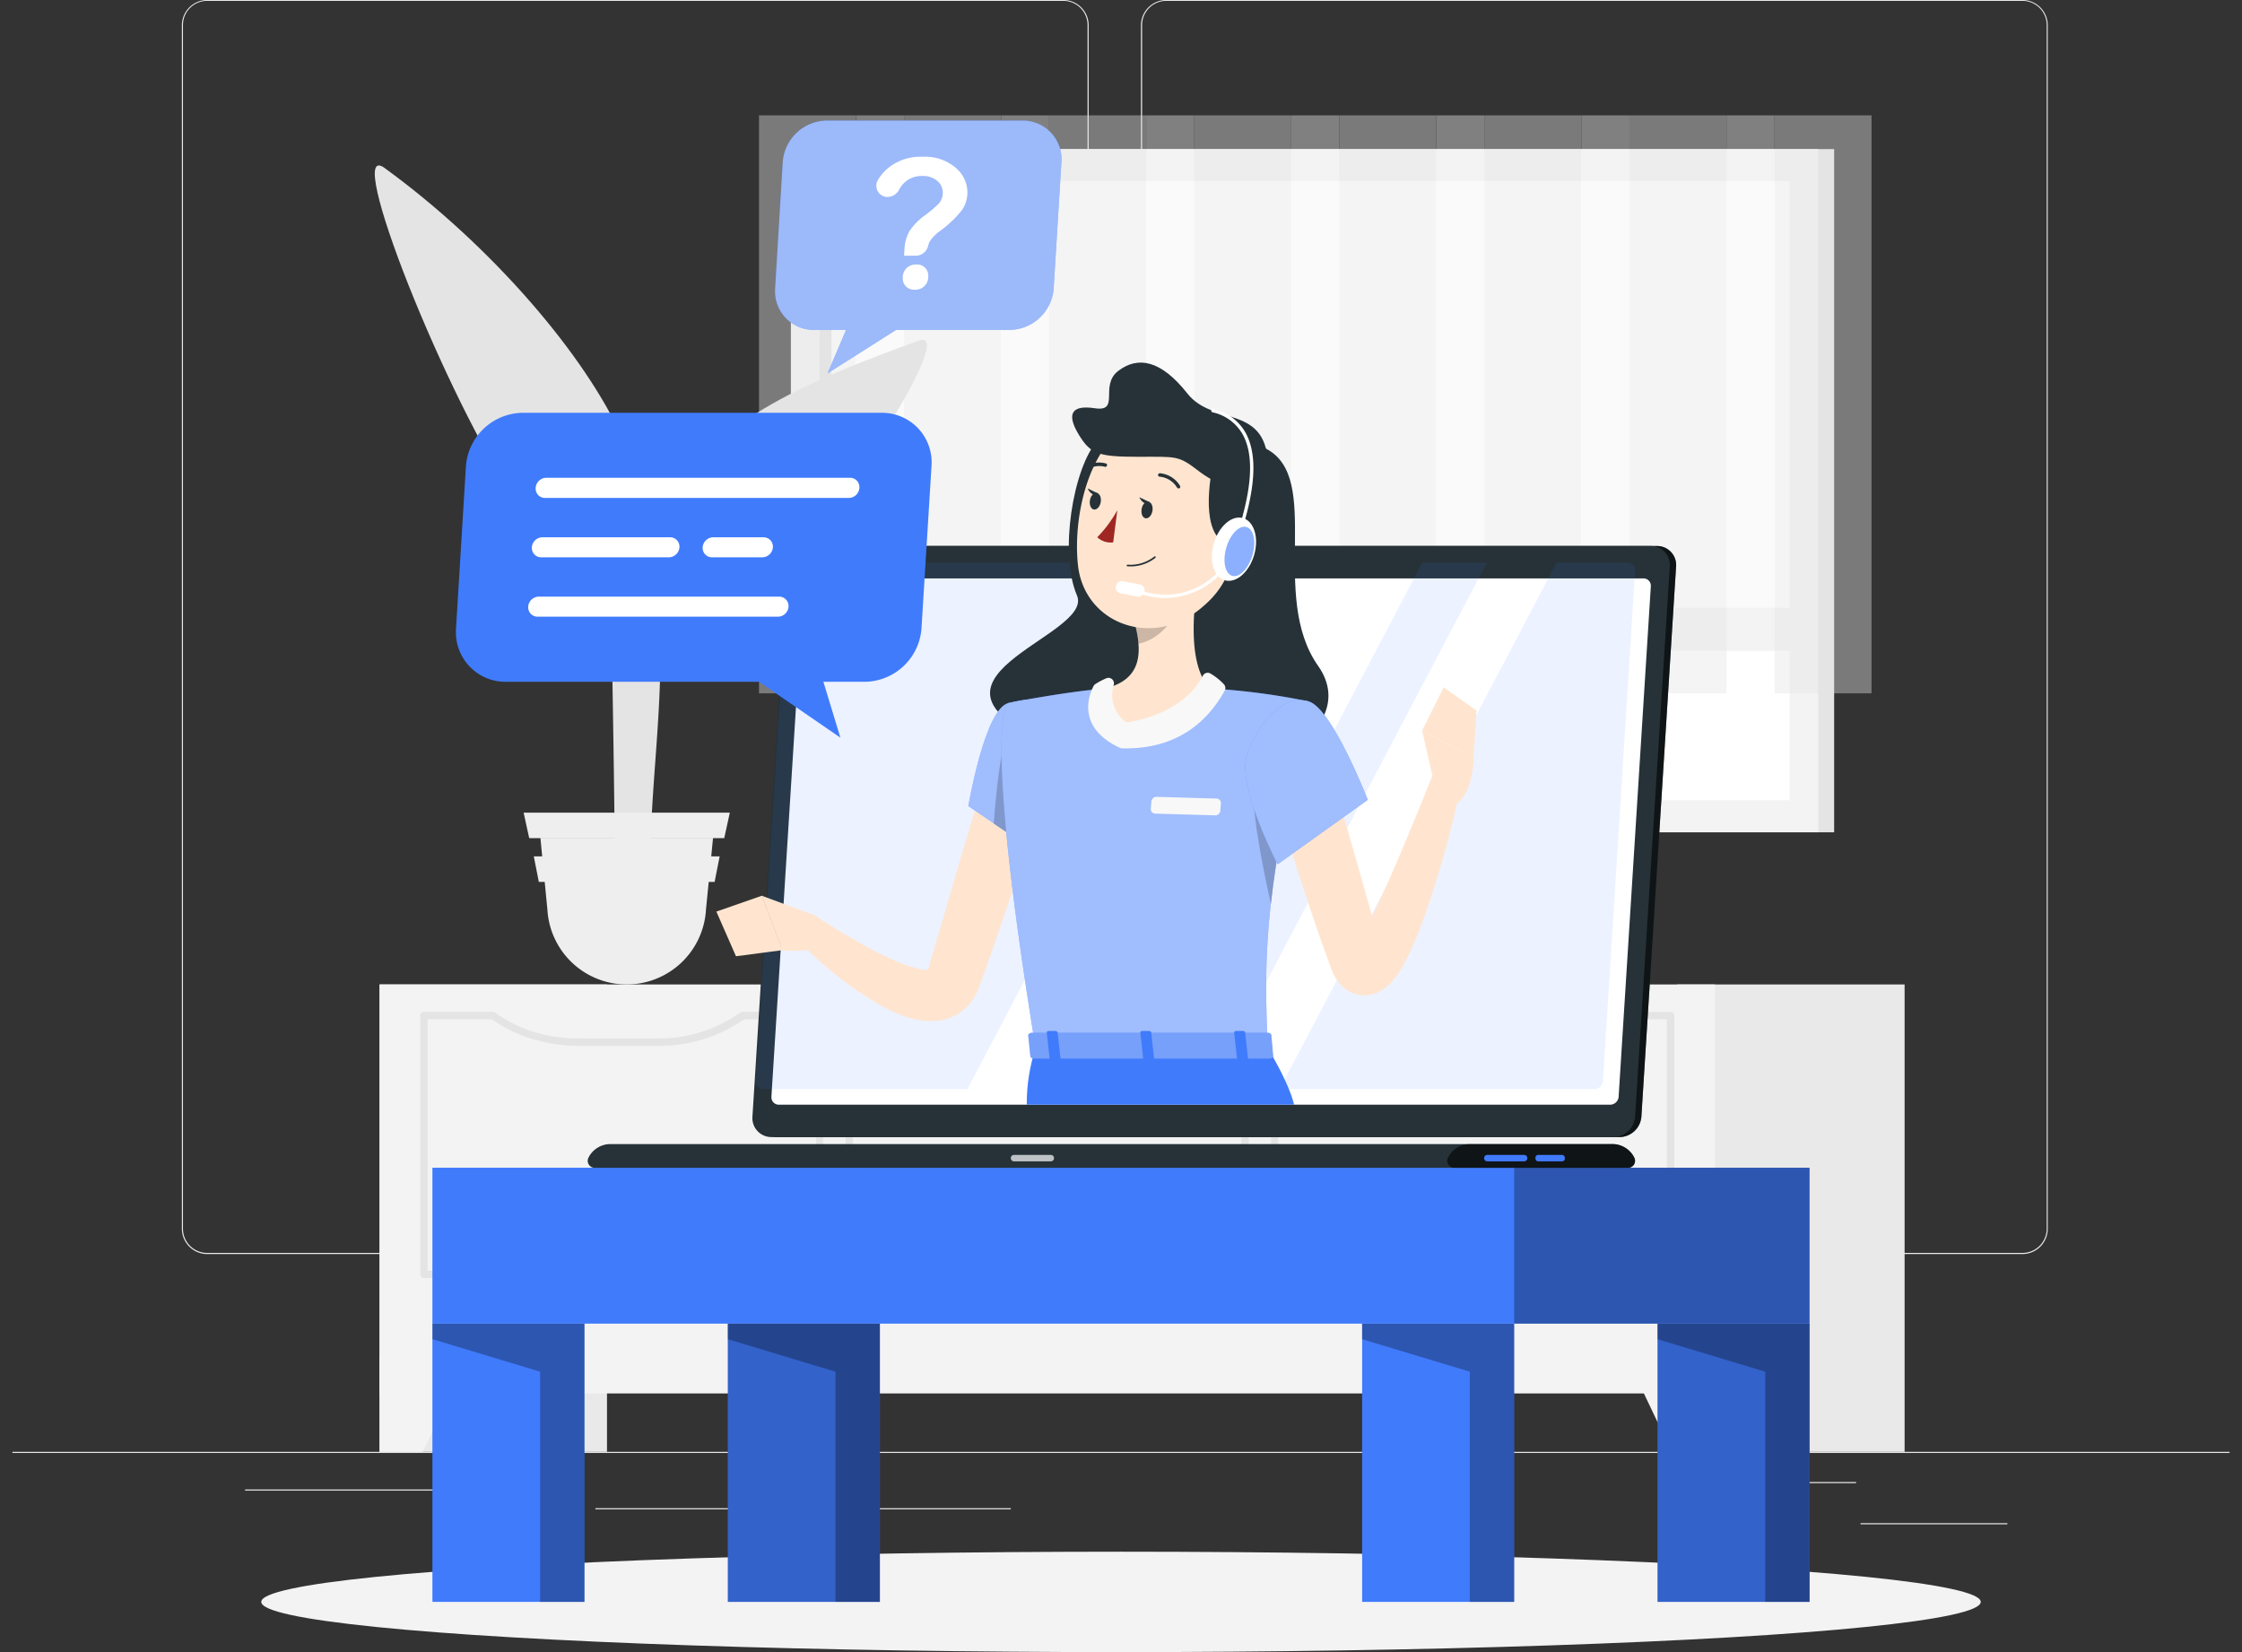 <svg xmlns="http://www.w3.org/2000/svg" xmlns:xlink="http://www.w3.org/1999/xlink" width="380" height="280" viewBox="0 0 380 280">
  <rect x="0" y="0" width="380" height="280" fill="#333333" stroke="none"/>
  <defs>
    <clipPath id="clip-path">
      <rect id="長方形_363" data-name="長方形 363" width="380" height="280" transform="translate(-58 14410)" fill="#fff" stroke="#707070" stroke-width="1"/>
    </clipPath>
  </defs>
  <g id="マスクグループ_12" data-name="マスクグループ 12" transform="translate(58 -14410)" clip-path="url(#clip-path)">
    <g id="グループ_450" data-name="グループ 450" transform="translate(-228.88 12206.047)">
      <g id="freepik--background-complete--inject-216">
        <rect id="長方形_178" data-name="長方形 178" width="375.778" height="0.187" transform="translate(172.991 2450.013)" fill="#e9e9e9"/>
        <rect id="長方形_179" data-name="長方形 179" width="24.892" height="0.187" transform="translate(486.225 2462.106)" fill="#e9e9e9"/>
        <rect id="長方形_180" data-name="長方形 180" width="6.531" height="0.187" transform="translate(415.39 2464.15)" fill="#e9e9e9"/>
        <rect id="長方形_181" data-name="長方形 181" width="14.422" height="0.187" transform="translate(471.05 2455.131)" fill="#e9e9e9"/>
        <rect id="長方形_182" data-name="長方形 182" width="32.46" height="0.187" transform="translate(212.418 2456.394)" fill="#e9e9e9"/>
        <rect id="長方形_183" data-name="長方形 183" width="4.758" height="0.187" transform="translate(251.574 2456.394)" fill="#e9e9e9"/>
        <rect id="長方形_184" data-name="長方形 184" width="70.406" height="0.187" transform="translate(271.798 2459.565)" fill="#e9e9e9"/>
        <path id="パス_725" data-name="パス 725" d="M351.11,2416.493H205.992a4.291,4.291,0,0,1-4.284-4.291v-204a4.291,4.291,0,0,1,4.284-4.253H351.11a4.291,4.291,0,0,1,4.291,4.291h0V2412.2a4.291,4.291,0,0,1-4.291,4.293ZM205.992,2204.1a4.1,4.1,0,0,0-4.1,4.1v204a4.1,4.1,0,0,0,4.1,4.1H351.11a4.111,4.111,0,0,0,4.1-4.1v-204a4.113,4.113,0,0,0-4.1-4.1Z" fill="#e9e9e9"/>
        <path id="パス_726" data-name="パス 726" d="M513.679,2416.493H368.553a4.3,4.3,0,0,1-4.291-4.291v-204a4.3,4.3,0,0,1,4.291-4.254H513.679a4.292,4.292,0,0,1,4.276,4.253v204A4.291,4.291,0,0,1,513.679,2416.493ZM368.553,2204.1a4.113,4.113,0,0,0-4.1,4.1v204a4.112,4.112,0,0,0,4.1,4.1H513.679a4.111,4.111,0,0,0,4.1-4.1v-204a4.112,4.112,0,0,0-4.1-4.1Z" fill="#e9e9e9"/>
        <rect id="長方形_185" data-name="長方形 185" width="174.128" height="115.792" transform="translate(307.625 2229.221)" fill="#e4e4e4"/>
        <rect id="長方形_186" data-name="長方形 186" width="174.128" height="115.792" transform="translate(304.927 2229.221)" fill="#f3f3f3"/>
        <rect id="長方形_187" data-name="長方形 187" width="164.455" height="104.925" transform="translate(309.759 2234.647)" fill="#fff"/>
        <rect id="長方形_188" data-name="長方形 188" width="2.037" height="104.925" transform="translate(309.767 2234.654)" fill="#e4e4e4"/>
        <rect id="長方形_189" data-name="長方形 189" width="170.129" height="7.298" transform="translate(306.926 2306.955)" fill="#f3f3f3"/>
        <g id="グループ_448" data-name="グループ 448" opacity="0.4">
          <rect id="長方形_190" data-name="長方形 190" width="16.436" height="97.958" transform="translate(299.523 2223.501)" fill="#e4e4e4"/>
          <rect id="長方形_191" data-name="長方形 191" width="8.147" height="90.089" transform="translate(315.967 2223.501)" fill="#f3f3f3"/>
          <rect id="長方形_192" data-name="長方形 192" width="16.436" height="97.958" transform="translate(324.114 2223.501)" fill="#e4e4e4"/>
          <rect id="長方形_193" data-name="長方形 193" width="8.147" height="90.089" transform="translate(340.558 2223.501)" fill="#f3f3f3"/>
          <rect id="長方形_194" data-name="長方形 194" width="16.436" height="97.958" transform="translate(348.705 2223.501)" fill="#e4e4e4"/>
          <rect id="長方形_195" data-name="長方形 195" width="8.147" height="90.089" transform="translate(365.149 2223.501)" fill="#f3f3f3"/>
          <rect id="長方形_196" data-name="長方形 196" width="16.436" height="97.958" transform="translate(373.296 2223.501)" fill="#e4e4e4"/>
          <rect id="長方形_197" data-name="長方形 197" width="8.147" height="90.089" transform="translate(389.74 2223.501)" fill="#f3f3f3"/>
          <rect id="長方形_198" data-name="長方形 198" width="16.436" height="97.958" transform="translate(397.887 2223.501)" fill="#e4e4e4"/>
          <rect id="長方形_199" data-name="長方形 199" width="8.147" height="90.089" transform="translate(414.323 2223.501)" fill="#f3f3f3"/>
          <rect id="長方形_200" data-name="長方形 200" width="16.436" height="97.958" transform="translate(422.47 2223.501)" fill="#e4e4e4"/>
          <rect id="長方形_201" data-name="長方形 201" width="8.147" height="90.089" transform="translate(438.914 2223.501)" fill="#f3f3f3"/>
          <rect id="長方形_202" data-name="長方形 202" width="16.436" height="97.958" transform="translate(447.061 2223.501)" fill="#e4e4e4"/>
          <rect id="長方形_203" data-name="長方形 203" width="8.147" height="90.089" transform="translate(463.505 2223.501)" fill="#f3f3f3"/>
          <rect id="長方形_204" data-name="長方形 204" width="16.436" height="97.958" transform="translate(471.652 2223.501)" fill="#e4e4e4"/>
        </g>
        <rect id="長方形_205" data-name="長方形 205" width="38.547" height="79.214" transform="translate(235.212 2370.799)" fill="#e9e9e9"/>
        <path id="パス_727" data-name="パス 727" d="M242.53,2450.013h-7.32V2433.88h15Z" fill="#f3f3f3"/>
        <rect id="長方形_206" data-name="長方形 206" width="38.547" height="79.214" transform="translate(455.147 2370.799)" fill="#e9e9e9"/>
        <rect id="長方形_207" data-name="長方形 207" width="226.323" height="69.316" transform="translate(235.212 2370.799)" fill="#f3f3f3"/>
        <path id="パス_728" data-name="パス 728" d="M454.013,2420.559H386.922a.617.617,0,0,1-.616-.616h0V2376.06a.617.617,0,0,1,.616-.616h12.385a.585.585,0,0,1,.369.121,21.736,21.736,0,0,0,6.05,3.1,25.5,25.5,0,0,0,8.1,1.292H427.1a23.872,23.872,0,0,0,14.2-4.374.572.572,0,0,1,.361-.121H454.05a.617.617,0,0,1,.616.617h0v43.861a.618.618,0,0,1-.616.617Zm-66.475-1.233H453.4V2376.7H441.822A25.124,25.124,0,0,1,427.1,2381.2H413.827a26.635,26.635,0,0,1-8.493-1.36,22.984,22.984,0,0,1-6.219-3.154H387.537Z" fill="#e4e4e4"/>
        <path id="パス_729" data-name="パス 729" d="M381.923,2420.559h-67.1a.617.617,0,0,1-.616-.616h0V2376.06a.616.616,0,0,1,.616-.616h11.716a.581.581,0,0,1,.368.121,21.525,21.525,0,0,0,6.012,3.1,25.505,25.505,0,0,0,8.1,1.292H354.3a23.8,23.8,0,0,0,14.137-4.4.612.612,0,0,1,.368-.121h13.122a.609.609,0,0,1,.616.6v43.876a.616.616,0,0,1-.593.638Zm-66.475-1.233h65.859V2376.7H369.042a25.092,25.092,0,0,1-14.708,4.506H341.061a26.635,26.635,0,0,1-8.493-1.36,22.755,22.755,0,0,1-6.23-3.154h-10.9Z" fill="#e4e4e4"/>
        <path id="パス_730" data-name="パス 730" d="M309.827,2420.559H242.735a.617.617,0,0,1-.616-.616h0V2376.06a.609.609,0,0,1,.6-.617h11.733a.575.575,0,0,1,.36.121,21.744,21.744,0,0,0,6.012,3.1,25.56,25.56,0,0,0,8.111,1.292h13.272a23.857,23.857,0,0,0,14.15-4.4.59.59,0,0,1,.369-.121h13.062a.617.617,0,0,1,.616.617h0v43.861a.617.617,0,0,1-.579.639Zm-66.475-1.233H309.21V2376.7H297a25.117,25.117,0,0,1-14.715,4.506H268.972a26.593,26.593,0,0,1-8.493-1.36,22.739,22.739,0,0,1-6.23-3.154h-10.9Z" fill="#e4e4e4"/>
        <path id="パス_731" data-name="パス 731" d="M454.215,2450.013h7.321V2433.88H446.542Z" fill="#f3f3f3"/>
        <path id="パス_732" data-name="パス 732" d="M281.17,2357.522H275.09c.045-4.209,0-14.9-.428-39.374-.752-44.342-2.157-47.078-2.157-47.078l7.21,21.9a59.3,59.3,0,0,1,2.961,15.933C283.469,2325.984,280.464,2339.617,281.17,2357.522Z" fill="#e4e4e4"/>
        <path id="パス_733" data-name="パス 733" d="M285.79,2286.369c8.111-12.272,24.3-18.676,40.847-24.7,6.489-2.367-11.739,27-25,40.313-10.3,10.342-20.292,10.109-23.246,20.292C277.826,2310.441,278.8,2296.943,285.79,2286.369Z" fill="#e4e4e4"/>
        <path id="パス_734" data-name="パス 734" d="M276.507,2278.493c-6.358-14.354-22.419-32.971-40.467-46.085-7.088-5.148,10.4,39.081,22.734,57.164,9.6,14.1,18.566,22.682,19.961,32.737C284.785,2309.728,282.853,2292.84,276.507,2278.493Z" fill="#e4e4e4"/>
        <path id="パス_735" data-name="パス 735" d="M277.1,2370.8h0a13.46,13.46,0,0,0,13.438-12.692l1.2-12.169H262.471l1.188,12.167A13.468,13.468,0,0,0,277.1,2370.8Z" fill="#eee"/>
        <path id="パス_736" data-name="パス 736" d="M260.577,2346.005h33.054l.947-4.321H259.63Z" fill="#eee"/>
        <path id="パス_737" data-name="パス 737" d="M262.208,2353.415H292l.857-4.322H261.352Z" fill="#eee"/>
      </g>
      <g id="freepik--Shadow--inject-216">
        <ellipse id="freepik--path--inject-216" cx="145.719" cy="8.508" rx="145.719" ry="8.508" transform="translate(215.161 2466.938)" fill="#f3f3f3"/>
      </g>
      <g id="freepik--Table--inject-216">
        <rect id="長方形_208" data-name="長方形 208" width="233.411" height="26.425" transform="translate(244.171 2401.861)" fill="#407bfc"/>
        <rect id="長方形_209" data-name="長方形 209" width="50.069" height="26.425" transform="translate(427.52 2401.861)" opacity="0.3" style="isolation: isolate"/>
        <rect id="長方形_210" data-name="長方形 210" width="25.771" height="47.16" transform="translate(244.171 2428.285)" fill="#407bfc"/>
        <path id="パス_738" data-name="パス 738" d="M244.178,2428.285v2.638l18.248,5.509v39.013h7.516v-47.16Z" opacity="0.3" style="isolation: isolate"/>
        <rect id="長方形_211" data-name="長方形 211" width="25.771" height="47.16" transform="translate(451.818 2428.285)" fill="#407bfc"/>
        <rect id="長方形_212" data-name="長方形 212" width="25.771" height="47.16" transform="translate(451.818 2428.285)" opacity="0.2" style="isolation: isolate"/>
        <path id="パス_739" data-name="パス 739" d="M451.818,2428.285v2.638l18.255,5.509v39.013h7.516v-47.16Z" opacity="0.3" style="isolation: isolate"/>
        <rect id="長方形_213" data-name="長方形 213" width="25.771" height="47.16" transform="translate(401.749 2428.285)" fill="#407bfc"/>
        <path id="パス_740" data-name="パス 740" d="M401.749,2428.285v2.638L420,2436.432v39.013h7.516v-47.16Z" opacity="0.3" style="isolation: isolate"/>
        <rect id="長方形_214" data-name="長方形 214" width="25.771" height="47.16" transform="translate(294.24 2428.285)" fill="#407bfc"/>
        <rect id="長方形_215" data-name="長方形 215" width="25.771" height="47.16" transform="translate(294.24 2428.285)" opacity="0.2" style="isolation: isolate"/>
        <path id="パス_741" data-name="パス 741" d="M294.24,2428.285v2.638l18.255,5.509v39.013h7.516v-47.16Z" opacity="0.3" style="isolation: isolate"/>
      </g>
      <g id="freepik--Character--inject-216">
        <path id="パス_742" data-name="パス 742" d="M445.415,2396.667H302.71a3.217,3.217,0,0,1-3.245-3.192,2.523,2.523,0,0,1,.009-.264l5.877-93.261a3.757,3.757,0,0,1,3.675-3.457h142.7a3.217,3.217,0,0,1,3.245,3.192,2.55,2.55,0,0,1-.009.265l-5.881,93.262A3.758,3.758,0,0,1,445.415,2396.667Z" fill="#263238"/>
        <path id="パス_743" data-name="パス 743" d="M445.415,2396.667H302.71a3.217,3.217,0,0,1-3.245-3.192,2.523,2.523,0,0,1,.009-.264l5.877-93.261a3.757,3.757,0,0,1,3.675-3.457h142.7a3.217,3.217,0,0,1,3.245,3.192,2.55,2.55,0,0,1-.009.265l-5.881,93.262A3.758,3.758,0,0,1,445.415,2396.667Z" opacity="0.6" style="isolation: isolate"/>
        <path id="パス_744" data-name="パス 744" d="M444.348,2396.667h-142.7a3.216,3.216,0,0,1-3.245-3.184,2.7,2.7,0,0,1,.009-.27l5.877-93.261a3.757,3.757,0,0,1,3.675-3.457H450.661a3.209,3.209,0,0,1,3.245,3.177c0,.09,0,.187-.009.28l-5.879,93.26A3.758,3.758,0,0,1,444.348,2396.667Z" fill="#263238"/>
        <path id="パス_745" data-name="パス 745" d="M444.167,2397.855h-169.8a4.146,4.146,0,0,0-3.758,2.323,1.187,1.187,0,0,0,1.09,1.7H446.8a1.187,1.187,0,0,0,1.09-1.7,4.127,4.127,0,0,0-3.721-2.322Z" fill="#263238"/>
        <path id="パス_746" data-name="パス 746" d="M444.167,2397.855H420.02a4.119,4.119,0,0,0-3.72,2.323,1.187,1.187,0,0,0,1.082,1.7H446.8a1.187,1.187,0,0,0,1.09-1.7,4.127,4.127,0,0,0-3.72-2.322Z" opacity="0.6" style="isolation: isolate"/>
        <path id="パス_747" data-name="パス 747" d="M429.2,2400.782h-6.234a.549.549,0,0,1-.541-.549h0a.548.548,0,0,1,.541-.548H429.2a.549.549,0,0,1,.549.548h0a.549.549,0,0,1-.549.549Z" fill="#407bfc"/>
        <path id="パス_748" data-name="パス 748" d="M348.983,2400.782H342.75a.548.548,0,0,1-.549-.549h0a.548.548,0,0,1,.549-.548h6.23a.548.548,0,0,1,.548.548h0a.548.548,0,0,1-.548.548Z" fill="#fff" opacity="0.7" style="isolation: isolate"/>
        <rect id="長方形_216" data-name="長方形 216" width="4.983" height="1.097" rx="0.451" transform="translate(431.121 2399.689)" fill="#407bfc"/>
        <path id="パス_749" data-name="パス 749" d="M301.627,2389.844l5.456-86.527a1.451,1.451,0,0,1,1.428-1.338H449.421a1.241,1.241,0,0,1,1.262,1.221c0,.039,0,.077,0,.117l-5.459,86.527a1.458,1.458,0,0,1-1.436,1.337H302.89a1.255,1.255,0,0,1-1.262-1.245A.533.533,0,0,1,301.627,2389.844Z" fill="#fff"/>
        <path id="パス_750" data-name="パス 750" d="M381.788,2299.311l-46.935,89.214H300.229a1.248,1.248,0,0,1-1.262-1.229v-.117l5.456-86.521a1.459,1.459,0,0,1,1.428-1.345Z" fill="#407bfc" opacity="0.1" style="isolation: isolate"/>
        <path id="パス_751" data-name="パス 751" d="M422.891,2299.311l-46.935,89.214H365.011l46.935-89.209Z" fill="#407bfc" opacity="0.1" style="isolation: isolate"/>
        <path id="パス_752" data-name="パス 752" d="M448.017,2300.656l-5.456,86.521a1.451,1.451,0,0,1-1.428,1.345H387.771l46.934-89.209H446.73a1.255,1.255,0,0,1,1.288,1.221C448.017,2300.573,448.017,2300.615,448.017,2300.656Z" fill="#407bfc" opacity="0.1" style="isolation: isolate"/>
        <path id="パス_753" data-name="パス 753" d="M380.142,2299.4a1.1,1.1,0,0,1-1.075,1.015.941.941,0,0,1-.95-.929v-.086a1.089,1.089,0,0,1,1.074-1.015.939.939,0,0,1,.95.929A.452.452,0,0,1,380.142,2299.4Z" fill="#fff" opacity="0.4" style="isolation: isolate"/>
        <path id="パス_754" data-name="パス 754" d="M356.859,2278.65c-4.112,4.7-6.489,19.127-3.442,26.222s-32.272,14.2-3.135,25.726,52.444-1.841,44.011-13.784.909-31.828-8.853-36.826C376.618,2275.434,365.1,2269.219,356.859,2278.65Z" fill="#263238"/>
        <path id="パス_755" data-name="パス 755" d="M348.149,2336.723c-1.54,5.26-3.179,10.522-4.878,15.783s-3.464,10.462-5.336,15.682l-.714,1.969-.361.984-.113.294-.18.443c-.113.286-.286.593-.436.887a8.181,8.181,0,0,1-3.164,3.2,8.562,8.562,0,0,1-3.938,1.037,14.547,14.547,0,0,1-5.629-1.1,31.624,31.624,0,0,1-4.231-2.1,67.293,67.293,0,0,1-13.438-10.867l3.239-3.818c1.09.7,2.253,1.442,3.382,2.142s2.307,1.375,3.449,2.044a68.732,68.732,0,0,0,6.922,3.54,23.546,23.546,0,0,0,3.335,1.18,6.084,6.084,0,0,0,2.45.286c.211,0,.173-.121,0-.053s-.361.263-.368.241,0,0,0-.045a.1.1,0,0,0,0-.045l.06-.187.285-.97.579-1.954,4.6-15.783q2.343-7.89,4.824-15.783Z" fill="#ffe5cf"/>
        <path id="パス_756" data-name="パス 756" d="M308.737,2359,300,2355.768l3.464,9.229s6.163.887,8.553-2.352l-1.947-2.608a3.011,3.011,0,0,0-1.337-1.037Z" fill="#ffe5cf"/>
        <path id="パス_757" data-name="パス 757" d="M292.3,2358.451l3.322,7.57,7.884-1.037-3.473-9.229Z" fill="#ffe5cf"/>
        <path id="パス_758" data-name="パス 758" d="M341.776,2323.112c-4,1.015-6.764,17.451-6.764,17.451l11.01,7.516s10.522-16.583,7.48-20.968C350.268,2322.5,347.6,2321.632,341.776,2323.112Z" fill="#407bfc"/>
        <path id="パス_759" data-name="パス 759" d="M341.776,2323.112c-4,1.015-6.764,17.451-6.764,17.451l11.01,7.516s10.522-16.583,7.48-20.968C350.268,2322.5,347.6,2321.632,341.776,2323.112Z" fill="#fff" opacity="0.5" style="isolation: isolate"/>
        <path id="パス_760" data-name="パス 760" d="M341.414,2329.088l8.546,1.977.819,8.365a96.753,96.753,0,0,1-4.788,8.621l-6.682-4.506C339.6,2339.669,340.325,2331.718,341.414,2329.088Z" opacity="0.2" style="isolation: isolate"/>
        <path id="パス_761" data-name="パス 761" d="M341.776,2323.112s-4.623,1.622,4.629,58.487h39.352c-.662-16.015-.676-25.9,6.975-58.762a115.735,115.735,0,0,0-16.708-2.2,124.477,124.477,0,0,0-17.872,0C350.478,2321.331,341.776,2323.112,341.776,2323.112Z" fill="#407bfc"/>
        <path id="パス_762" data-name="パス 762" d="M341.776,2323.112s-4.623,1.622,4.629,58.487h39.352c-.662-16.015-.676-25.9,6.975-58.762a115.735,115.735,0,0,0-16.708-2.2,124.477,124.477,0,0,0-17.872,0C350.478,2321.331,341.776,2323.112,341.776,2323.112Z" fill="#fff" opacity="0.5" style="isolation: isolate"/>
        <path id="パス_763" data-name="パス 763" d="M383.472,2338.091l5.08,4.326c-1.082,5.749-1.812,10.522-2.253,14.8C385.328,2352.949,382.908,2341.36,383.472,2338.091Z" opacity="0.2" style="isolation: isolate"/>
        <path id="パス_764" data-name="パス 764" d="M374.25,2300.506c-1.128,5.749-2.253,16.286,1.774,20.126a15.315,15.315,0,0,1-13.715,8.613c-9.958,0-4.157-8.613-4.157-8.613,6.411-1.5,6.246-6.29,5.137-10.755Z" fill="#ffe5cf"/>
        <path id="パス_765" data-name="パス 765" d="M374.745,2318.483c-.947,1.916-4,6.3-12.521,7.861a.949.949,0,0,1-.684-.135,5.7,5.7,0,0,1-1.886-6.193.932.932,0,0,0-1.247-1.112,11.905,11.905,0,0,0-1.879.992.918.918,0,0,0-.308.346c-.624,1.172-3.149,6.915,4.472,10.455a1.127,1.127,0,0,0,.383.09c4.506.091,12.393-.8,17.376-9.77a.949.949,0,0,0-.083-1.037,9.746,9.746,0,0,0-2.307-1.857.918.918,0,0,0-1.267.277A.8.8,0,0,0,374.745,2318.483Z" fill="#f8f8f8"/>
        <path id="パス_766" data-name="パス 766" d="M376.836,2342.142l-10.146-.293a.752.752,0,0,1-.756-.748.635.635,0,0,1,0-.09l.1-1.255a.871.871,0,0,1,.879-.752l10.146.293a.752.752,0,0,1,.757.746.841.841,0,0,1-.005.1l-.1,1.248a.871.871,0,0,1-.879.754Z" fill="#f8f8f8"/>
        <path id="パス_767" data-name="パス 767" d="M369.778,2304.331l-6.489,5.539a18.28,18.28,0,0,1,.556,3.171c2.442-.353,5.81-3.043,6.073-5.607a8.6,8.6,0,0,0-.14-3.1Z" opacity="0.2" style="isolation: isolate"/>
        <path id="パス_768" data-name="パス 768" d="M381.826,2289.63c-1.812,9.447-2.375,13.483-7.817,17.745-8.184,6.418-19.39,2.119-20.427-7.673-.939-8.816,2.179-22.78,12.025-25.365a13.114,13.114,0,0,1,16.223,15.293Z" fill="#ffe5cf"/>
        <path id="パス_769" data-name="パス 769" d="M376.452,2282.641c-1.172,5.915-1.45,13.753,3.966,13.753s9.665-9.221,4.99-16.444S377.136,2279.154,376.452,2282.641Z" fill="#263238"/>
        <path id="パス_770" data-name="パス 770" d="M385.817,2283.37c0,6.433-8.1,3.255-11.687.481s-3.758-2.473-10.4-2.48-7.974-.466-9.935-3.637-1.782-5.26,2.638-4.592.706-3.84,4-6.343,7.192-1.872,11.694,3.84S385.817,2272.224,385.817,2283.37Z" fill="#263238"/>
        <ellipse id="楕円形_133" data-name="楕円形 133" cx="5.488" cy="3.556" rx="5.488" ry="3.556" transform="matrix(0.281, -0.96, 0.96, 0.281, 375.072, 2301.301)" fill="#fff"/>
        <path id="パス_771" data-name="パス 771" d="M368.4,2305.308a12.842,12.842,0,0,1-5.074-1.045.278.278,0,0,1-.152-.36v-.005a.293.293,0,0,1,.376-.151,12.284,12.284,0,0,0,9.567.053,11.955,11.955,0,0,0,6.553-6.58c2.253-6.456,4.555-14.51,1.893-19.54a7.732,7.732,0,0,0-5.186-3.855.284.284,0,0,1,.142-.549,8.3,8.3,0,0,1,5.539,4.133c2.766,5.194.459,13.408-1.864,19.984a12.544,12.544,0,0,1-6.892,6.9,13,13,0,0,1-4.9,1.016Z" fill="#fff"/>
        <path id="パス_772" data-name="パス 772" d="M383.163,2298.063c-.669,2.253-2.2,3.84-3.425,3.487s-1.676-2.5-1.008-4.788,2.2-3.847,3.425-3.487S383.832,2295.779,383.163,2298.063Z" fill="#407bfc" opacity="0.6" style="isolation: isolate"/>
        <rect id="長方形_217" data-name="長方形 217" width="2.082" height="4.907" rx="0.954" transform="translate(359.827 2304.315) rotate(-79.08)" fill="#fff"/>
        <path id="パス_773" data-name="パス 773" d="M360.256,2290.42a20.846,20.846,0,0,1-3.4,4.584,3.36,3.36,0,0,0,2.7.879Z" fill="#9e2724"/>
        <path id="パス_774" data-name="パス 774" d="M361.917,2299.931h.068a6.768,6.768,0,0,0,4.735-1.442.151.151,0,0,0,0-.211.144.144,0,0,0-.2,0h0a6.51,6.51,0,0,1-4.506,1.375.143.143,0,0,0-.164.118v.01A.152.152,0,0,0,361.917,2299.931Z" fill="#263238"/>
        <path id="パス_775" data-name="パス 775" d="M370.515,2286.7a.283.283,0,0,0,.278,0,.3.3,0,0,0,.09-.406,4.408,4.408,0,0,0-3.419-2.134.3.3,0,0,0-.3.292.292.292,0,0,0,.285.293,3.842,3.842,0,0,1,2.939,1.864.288.288,0,0,0,.128.09Z" fill="#263238"/>
        <path id="パス_776" data-name="パス 776" d="M366.208,2290.548c-.127.752-.646,1.33-1.157,1.247s-.8-.751-.676-1.562.653-1.33,1.157-1.248S366.344,2289.774,366.208,2290.548Z" fill="#263238"/>
        <path id="パス_777" data-name="パス 777" d="M357.445,2289.06c-.127.752-.646,1.33-1.157,1.247s-.8-.79-.676-1.564.653-1.337,1.157-1.247S357.58,2288.278,357.445,2289.06Z" fill="#263238"/>
        <path id="パス_778" data-name="パス 778" d="M356.99,2287.583l-1.774-.857S355.919,2288.338,356.99,2287.583Z" fill="#263238"/>
        <path id="パス_779" data-name="パス 779" d="M365.75,2289.067l-1.774-.849S364.683,2289.837,365.75,2289.067Z" fill="#263238"/>
        <path id="パス_780" data-name="パス 780" d="M354.466,2283.821a.29.29,0,0,0,.3,0,3.759,3.759,0,0,1,3.4-.751.3.3,0,0,0,.2-.557h0a4.36,4.36,0,0,0-3.946.811.277.277,0,0,0-.067.387l.014.018a.23.23,0,0,0,.105.091Z" fill="#263238"/>
        <path id="パス_781" data-name="パス 781" d="M344.913,2391.181a29.778,29.778,0,0,1,1.5-9.582H385.76s3.54,5.711,4.457,9.582Z" fill="#407bfc"/>
        <path id="パス_782" data-name="パス 782" d="M386.35,2379.292l.308,3.515c.142.279-.18.556-.639.556H346.184c-.353,0-.647-.172-.67-.4l-.361-3.525c0-.241.286-.451.677-.451h39.836a.752.752,0,0,1,.684.3Z" fill="#407bfc"/>
        <path id="パス_783" data-name="パス 783" d="M386.35,2379.292l.308,3.515c.142.279-.18.556-.639.556H346.184c-.353,0-.647-.172-.67-.4l-.361-3.525c0-.241.286-.451.677-.451h39.836a.752.752,0,0,1,.684.3Z" fill="#f8f8f8" opacity="0.3" style="isolation: isolate"/>
        <path id="パス_784" data-name="パス 784" d="M380.991,2383.74h1.067c.218,0,.376-.1.361-.24l-.5-4.578c0-.135-.2-.241-.413-.241h-1.087c-.217,0-.376.105-.361.241l.5,4.578a.442.442,0,0,0,.434.24Z" fill="#407bfc"/>
        <path id="パス_785" data-name="パス 785" d="M349.208,2383.74h1.067c.21,0,.376-.1.361-.24l-.5-4.578c0-.135-.2-.241-.414-.241h-1.067c-.211,0-.376.105-.361.241l.5,4.578C348.81,2383.635,349,2383.74,349.208,2383.74Z" fill="#407bfc"/>
        <path id="パス_786" data-name="パス 786" d="M365.1,2383.74h1.036c.211,0,.376-.1.361-.24l-.5-4.578c0-.135-.2-.241-.414-.241h-1.067c-.21,0-.376.105-.361.241l.5,4.578A.45.45,0,0,0,365.1,2383.74Z" fill="#407bfc"/>
        <path id="パス_787" data-name="パス 787" d="M396.1,2333.972q2.593,8.417,4.983,16.925l2.4,8.463,1.2,4.209.3,1.037.15.518.038.12h0l-.12-.187a3.011,3.011,0,0,0-.691-.707,3.756,3.756,0,0,0-2.014-.714,3.371,3.371,0,0,0-1.593.315c-.541.293-.488.36-.443.308a2.466,2.466,0,0,0,.345-.369,13.4,13.4,0,0,0,.977-1.39c.662-1.082,1.316-2.3,1.932-3.547,1.277-2.5,2.427-5.137,3.592-7.8s2.253-5.351,3.382-8.064,2.2-5.441,3.315-8.131l4.8,1.427c-1.247,5.858-2.7,11.619-4.506,17.353-.887,2.879-1.872,5.728-3.007,8.613-.586,1.442-1.21,2.884-1.983,4.381a22.3,22.3,0,0,1-1.384,2.344,11.054,11.054,0,0,1-1.052,1.338,7,7,0,0,1-2.179,1.66,5.558,5.558,0,0,1-2.66.557,5.491,5.491,0,0,1-3.007-1.1,6.21,6.21,0,0,1-1.42-1.5,8.177,8.177,0,0,1-.639-1.166c-.068-.165-.142-.338-.2-.488l-.142-.368-.2-.534-.39-1.06c-.512-1.405-1.03-2.811-1.5-4.216-.963-2.811-1.924-5.614-2.826-8.433q-2.766-8.447-5.155-16.977Z" fill="#ffe5cf"/>
        <path id="パス_788" data-name="パス 788" d="M392.731,2322.835c3.945,1.2,9.981,16.673,9.981,16.673l-15.294,10.935s-6.877-13.228-5.227-18.324C383.922,2326.81,388.237,2321.467,392.731,2322.835Z" fill="#407bfc"/>
        <path id="パス_789" data-name="パス 789" d="M392.731,2322.835c3.945,1.2,9.981,16.673,9.981,16.673l-15.294,10.935s-6.877-13.228-5.227-18.324C383.922,2326.81,388.237,2321.467,392.731,2322.835Z" fill="#fff" opacity="0.5" style="isolation: isolate"/>
        <path id="パス_790" data-name="パス 790" d="M414.015,2337.016l-2.1-9.244,8.718,4.6s.105,6.223-3.412,8.184Z" fill="#ffe5cf"/>
        <path id="パス_791" data-name="パス 791" d="M415.572,2320.438l5.562,3.946-.5,7.989-8.718-4.6Z" fill="#ffe5cf"/>
      </g>
      <g id="freepik--Chat--inject-216">
        <path id="パス_792" data-name="パス 792" d="M259.42,2273.916H320.3a8.4,8.4,0,0,1,8.485,8.319q0,.35-.022.7l-1.7,27.552a9.771,9.771,0,0,1-9.575,9.019h-7.05l2.879,9.463-13.769-9.463H256.632a8.4,8.4,0,0,1-8.484-8.319q0-.351.022-.7l1.684-27.552A9.77,9.77,0,0,1,259.42,2273.916Z" fill="#407bfc"/>
        <path id="パス_793" data-name="パス 793" d="M314.721,2288.345H263.238a1.578,1.578,0,0,1-1.57-1.586.945.945,0,0,1,.006-.134h0a1.835,1.835,0,0,1,1.8-1.7H314.96a1.586,1.586,0,0,1,1.583,1.59c0,.036,0,.073,0,.109h0A1.826,1.826,0,0,1,314.721,2288.345Z" fill="#fff"/>
        <path id="パス_794" data-name="パス 794" d="M284.221,2298.409h-21.6a1.585,1.585,0,0,1-1.6-1.573q0-.063,0-.125h0a1.835,1.835,0,0,1,1.8-1.7h21.622a1.586,1.586,0,0,1,1.6,1.566c0,.044,0,.09,0,.133h0A1.841,1.841,0,0,1,284.221,2298.409Z" fill="#fff"/>
        <path id="パス_795" data-name="パス 795" d="M302.734,2308.472H262.005a1.586,1.586,0,0,1-1.6-1.575v-.123h0a1.827,1.827,0,0,1,1.8-1.7h40.726a1.578,1.578,0,0,1,1.6,1.558c0,.047,0,.09,0,.141h0a1.832,1.832,0,0,1-1.8,1.7Z" fill="#fff"/>
        <path id="パス_796" data-name="パス 796" d="M300.087,2298.409h-8.515a1.586,1.586,0,0,1-1.6-1.574,1.146,1.146,0,0,1,0-.124h0a1.84,1.84,0,0,1,1.8-1.7h8.508a1.578,1.578,0,0,1,1.6,1.558c0,.047,0,.09,0,.141h0A1.833,1.833,0,0,1,300.087,2298.409Z" fill="#fff"/>
        <path id="パス_797" data-name="パス 797" d="M344.188,2224.388H311a7.583,7.583,0,0,0-7.448,7.012l-1.292,21.45a6.546,6.546,0,0,0,6.063,7c.18.013.352.018.528.016h5.434l-3.142,7.365,11.619-7.365h19.255a7.582,7.582,0,0,0,7.448-7.011l1.316-21.45a6.547,6.547,0,0,0-6.064-7Q344.453,2224.385,344.188,2224.388Z" fill="#407bfc"/>
        <g id="グループ_449" data-name="グループ 449" opacity="0.5">
          <path id="パス_798" data-name="パス 798" d="M344.188,2224.388H311a7.583,7.583,0,0,0-7.448,7.012l-1.292,21.45a6.546,6.546,0,0,0,6.063,7c.18.013.352.018.528.016h5.434l-3.142,7.365,11.619-7.365h19.255a7.582,7.582,0,0,0,7.448-7.011l1.316-21.45a6.547,6.547,0,0,0-6.064-7Q344.453,2224.385,344.188,2224.388Z" fill="#f8f8f8"/>
        </g>
        <path id="パス_799" data-name="パス 799" d="M328.187,2245.635a2.171,2.171,0,0,1-2.1,1.661h-1.962c0-.556.046-.894.053-1.015a7.053,7.053,0,0,1,.811-3.1,10.385,10.385,0,0,1,2.66-2.736,20.441,20.441,0,0,0,2.36-2,2.831,2.831,0,0,0,.661-1.639,2.618,2.618,0,0,0-.864-2.142,3.711,3.711,0,0,0-2.631-.885,4.261,4.261,0,0,0-2.78.932,4.4,4.4,0,0,0-1.128,1.4,2.253,2.253,0,0,1-2.179,1.218h0a1.91,1.91,0,0,1-1.384-2.908,7.65,7.65,0,0,1,1.722-2,8.654,8.654,0,0,1,5.768-1.9,8.074,8.074,0,0,1,5.742,1.925,5.492,5.492,0,0,1,1.9,4.506,5.252,5.252,0,0,1-.962,2.676,19.292,19.292,0,0,1-3.63,3.442,7.011,7.011,0,0,0-1.788,1.811,2.851,2.851,0,0,0-.267.754Zm-4.292,5.4v-.241a2.172,2.172,0,0,1,2.142-2.015h.27a1.879,1.879,0,0,1,1.906,1.851c0,.054,0,.109,0,.163v.241a2.179,2.179,0,0,1-2.142,2.021h-.241a1.88,1.88,0,0,1-1.936-1.82C323.889,2251.166,323.891,2251.1,323.9,2251.031Z" fill="#fff"/>
      </g>
    </g>
  </g>
</svg>
